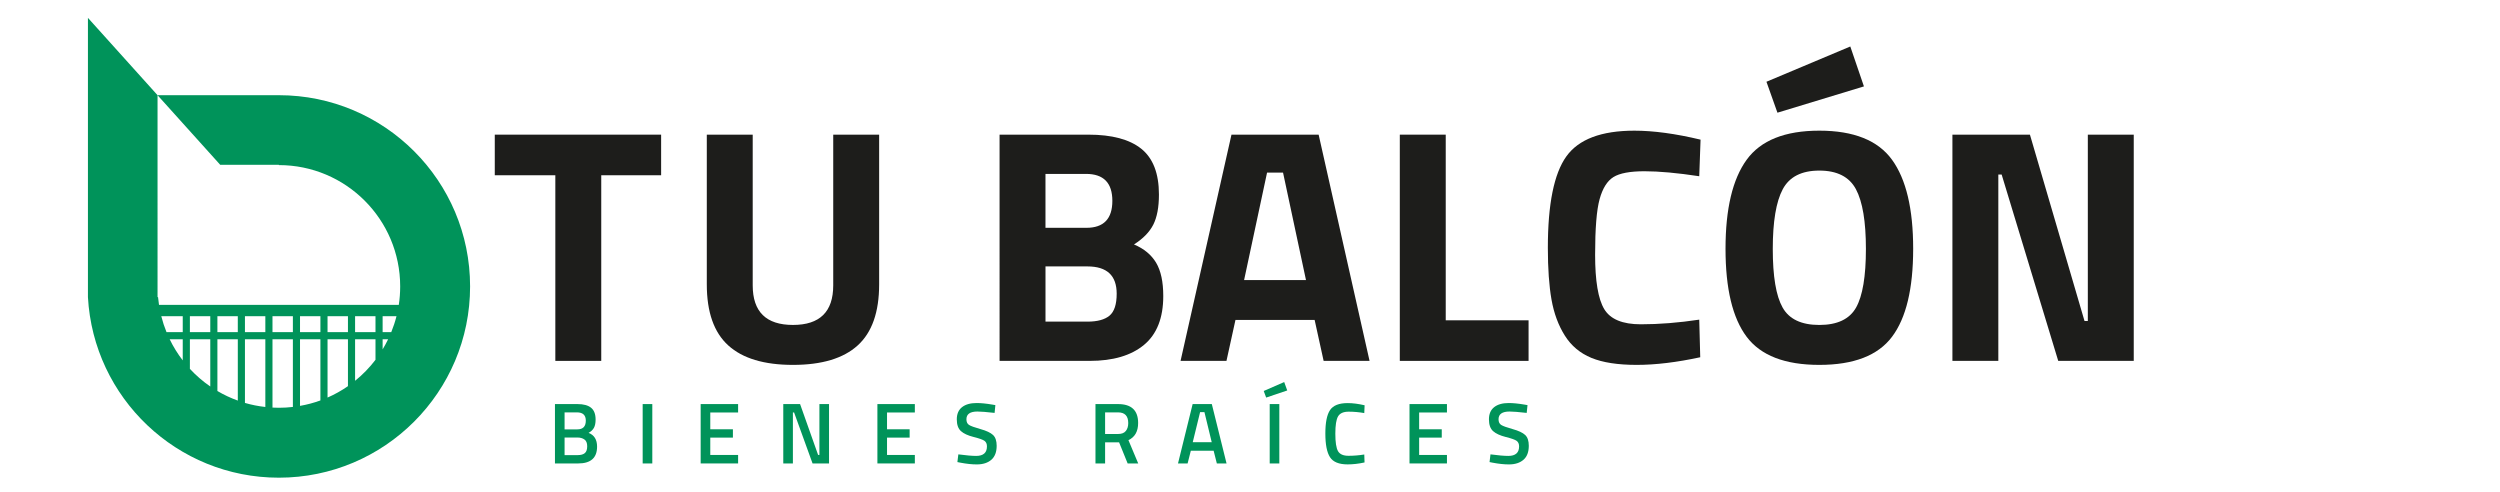 <?xml version="1.0" encoding="UTF-8"?>
<svg xmlns="http://www.w3.org/2000/svg" xmlns:xlink="http://www.w3.org/1999/xlink" id="Capa_1" x="0px" y="0px" width="178px" height="35px" viewBox="0 0 178 35" xml:space="preserve"> <path fill="#00935A" d="M19.855,6.778h-8.638l4.462,4.956h4.176v0.021c4.771,0,8.638,3.868,8.638,8.639 c0,0.446-0.034,0.886-0.099,1.313H11.321c-0.028-0.182-0.052-0.365-0.068-0.551h-0.036V6.778L6.261,1.272v19.885h0 c0.396,7.165,6.33,12.854,13.594,12.854c7.521,0,13.616-6.097,13.616-13.616C33.472,12.874,27.376,6.778,19.855,6.778 M27.243,23.647v-1.135h0.988c-0.098,0.39-0.224,0.769-0.373,1.135H27.243z M27.634,24.156c-0.12,0.246-0.25,0.486-0.391,0.719 v-0.719H27.634z M15.479,22.513h1.452v1.135h-1.452V22.513z M14.972,23.647H13.52v-1.135h1.452V23.647z M16.932,24.156v4.366 c-0.508-0.183-0.994-0.411-1.453-0.682v-3.685H16.932z M17.44,24.156h1.452v4.821c-0.498-0.056-0.983-0.151-1.452-0.288V24.156z M17.44,22.513h1.452v1.135H17.44V22.513z M19.401,22.513h1.452v1.135h-1.452V22.513z M21.361,22.513h1.452v1.135h-1.452V22.513z M22.813,24.156v4.356c-0.467,0.17-0.952,0.299-1.452,0.387v-4.743H22.813z M23.321,24.156h1.453v3.338 c-0.454,0.315-0.94,0.588-1.453,0.813V24.156z M23.321,22.513h1.453v1.135h-1.453V22.513z M25.282,22.513h1.453v1.135h-1.453V22.513 z M13.011,22.513v1.135h-1.156c-0.149-0.366-0.273-0.745-0.372-1.135H13.011z M13.011,24.156v1.503 c-0.359-0.466-0.671-0.969-0.93-1.503H13.011z M13.52,26.262v-2.105h1.452v3.361C14.441,27.153,13.955,26.731,13.52,26.262 M19.401,29.02v-4.863h1.452v4.817c-0.327,0.038-0.659,0.059-0.997,0.059C19.703,29.032,19.552,29.028,19.401,29.02 M25.282,27.113 v-2.957h1.453v1.462C26.312,26.173,25.824,26.676,25.282,27.113"></path> <g> <path fill="#00935A" d="M39.513,28.77h1.604c0.432,0,0.755,0.088,0.969,0.263s0.321,0.453,0.321,0.836 c0,0.251-0.04,0.448-0.12,0.593c-0.08,0.144-0.207,0.263-0.38,0.358c0.403,0.155,0.605,0.482,0.605,0.98 c0,0.798-0.449,1.197-1.345,1.197h-1.654V28.77z M41.08,29.361h-0.882v1.21h0.907c0.403,0,0.605-0.207,0.605-0.623 C41.709,29.558,41.5,29.361,41.08,29.361 M41.117,31.151h-0.919v1.253h0.932c0.227,0,0.396-0.047,0.509-0.142 c0.114-0.095,0.17-0.257,0.17-0.487c0-0.229-0.066-0.393-0.198-0.484C41.479,31.198,41.314,31.151,41.117,31.151"></path> <rect x="45.758" y="28.77" fill="#00935A" width="0.686" height="4.228"></rect> <polygon fill="#00935A" points="49.887,32.997 49.887,28.77 52.553,28.77 52.553,29.369 50.572,29.369 50.572,30.565 52.183,30.565 52.183,31.158 50.572,31.158 50.572,32.393 52.553,32.393 52.553,32.997 "></polygon> <polygon fill="#00935A" points="55.769,32.997 55.769,28.77 56.966,28.77 58.25,32.393 58.342,32.393 58.342,28.77 59.027,28.77 59.027,32.997 57.854,32.997 56.54,29.369 56.454,29.369 56.454,32.997 "></polygon> <polygon fill="#00935A" points="62.471,32.997 62.471,28.77 65.137,28.77 65.137,29.369 63.156,29.369 63.156,30.565 64.766,30.565 64.766,31.158 63.156,31.158 63.156,32.393 65.137,32.393 65.137,32.997 "></polygon> <path fill="#00935A" d="M69.592,29.301c-0.522,0-0.783,0.183-0.783,0.55c0,0.188,0.062,0.323,0.185,0.403s0.396,0.179,0.817,0.297 c0.421,0.117,0.719,0.257,0.892,0.419c0.173,0.163,0.26,0.419,0.26,0.769c0,0.444-0.127,0.777-0.38,0.997 c-0.253,0.219-0.598,0.33-1.034,0.33c-0.35,0-0.737-0.042-1.16-0.123l-0.223-0.044l0.068-0.549c0.555,0.073,0.979,0.11,1.271,0.11 c0.51,0,0.766-0.226,0.766-0.678c0-0.177-0.058-0.309-0.173-0.393s-0.374-0.177-0.777-0.277c-0.404-0.102-0.703-0.239-0.901-0.417 c-0.198-0.177-0.296-0.457-0.296-0.839c0-0.383,0.125-0.672,0.374-0.868c0.25-0.195,0.594-0.293,1.034-0.293 c0.316,0,0.691,0.037,1.123,0.111l0.215,0.037l-0.054,0.555C70.239,29.333,69.832,29.301,69.592,29.301"></path> <path fill="#00935A" d="M78.683,31.491v1.506h-0.685V28.77h1.605c0.955,0,1.432,0.449,1.432,1.346c0,0.601-0.23,1.008-0.691,1.222 l0.697,1.66h-0.752l-0.611-1.506H78.683z M80.331,30.122c0-0.507-0.243-0.761-0.728-0.761h-0.92v1.538h0.933 c0.247,0,0.428-0.071,0.542-0.214C80.273,30.544,80.331,30.356,80.331,30.122"></path> <path fill="#00935A" d="M83.874,32.997l1.042-4.228h1.365l1.049,4.228h-0.691L86.41,32.09h-1.623l-0.229,0.907H83.874z M85.447,29.344l-0.524,2.142h1.352l-0.519-2.142H85.447z"></path> <path fill="#00935A" d="M89.977,27.838l1.458-0.636l0.216,0.599l-1.5,0.506L89.977,27.838z M90.403,28.77h0.685v4.228h-0.685V28.77 z"></path> <path fill="#00935A" d="M95.952,33.065c-0.618,0-1.036-0.171-1.256-0.513c-0.222-0.342-0.331-0.903-0.331-1.685 s0.111-1.338,0.334-1.67c0.222-0.331,0.639-0.497,1.253-0.497c0.366,0,0.769,0.053,1.208,0.155l-0.023,0.555 c-0.371-0.065-0.74-0.099-1.111-0.099c-0.37,0-0.621,0.11-0.753,0.331c-0.132,0.22-0.197,0.633-0.197,1.239 c0,0.607,0.064,1.021,0.191,1.241c0.127,0.22,0.376,0.33,0.747,0.33c0.37,0,0.744-0.031,1.123-0.092l0.018,0.566 C96.731,33.02,96.33,33.065,95.952,33.065"></path> <polygon fill="#00935A" points="100.357,32.997 100.357,28.77 103.023,28.77 103.023,29.369 101.043,29.369 101.043,30.565 102.653,30.565 102.653,31.158 101.043,31.158 101.043,32.393 103.023,32.393 103.023,32.997 "></polygon> <path fill="#00935A" d="M107.48,29.301c-0.523,0-0.784,0.183-0.784,0.55c0,0.188,0.062,0.323,0.186,0.403s0.396,0.179,0.817,0.297 c0.422,0.117,0.719,0.257,0.893,0.419c0.172,0.163,0.258,0.419,0.258,0.769c0,0.444-0.126,0.777-0.38,0.997 c-0.253,0.219-0.597,0.33-1.033,0.33c-0.35,0-0.736-0.042-1.161-0.123l-0.221-0.044l0.067-0.549c0.556,0.073,0.979,0.11,1.272,0.11 c0.51,0,0.765-0.226,0.765-0.678c0-0.177-0.058-0.309-0.173-0.393s-0.375-0.177-0.779-0.277c-0.402-0.102-0.701-0.239-0.9-0.417 c-0.197-0.177-0.295-0.457-0.295-0.839c0-0.383,0.125-0.672,0.373-0.868c0.248-0.195,0.594-0.293,1.033-0.293 c0.316,0,0.691,0.037,1.123,0.111l0.217,0.037l-0.057,0.555C108.126,29.333,107.718,29.301,107.48,29.301"></path> </g> <g> <path fill="#1D1D1B" d="M53.593,20.318c0,1.88,0.955,2.818,2.866,2.818s2.867-0.938,2.867-2.818V9.587h3.269v10.661 c0,1.974-0.509,3.423-1.528,4.346c-1.019,0.925-2.555,1.386-4.608,1.386c-2.053,0-3.588-0.461-4.607-1.386 c-1.019-0.923-1.528-2.372-1.528-4.346V9.587h3.269V20.318z"></path> <path fill="#1D1D1B" d="M71.169,9.587h6.325c1.673,0,2.929,0.335,3.766,1.006c0.837,0.672,1.256,1.758,1.256,3.258 c0,0.9-0.134,1.614-0.402,2.144c-0.269,0.529-0.727,0.998-1.375,1.409c0.711,0.301,1.236,0.734,1.576,1.303 c0.339,0.569,0.509,1.358,0.509,2.369c0,1.563-0.458,2.725-1.374,3.482c-0.916,0.758-2.203,1.137-3.862,1.137h-6.419V9.587z M77.328,12.382h-2.89v3.838h2.914c1.231,0,1.848-0.641,1.848-1.919C79.2,13.021,78.575,12.382,77.328,12.382 M77.423,18.969 h-2.984V22.9h2.984c0.711,0,1.235-0.142,1.576-0.427c0.339-0.284,0.509-0.805,0.509-1.563 C79.508,19.616,78.813,18.969,77.423,18.969"></path> <path fill="#1D1D1B" d="M84.056,25.695l3.625-16.108h6.206l3.625,16.108h-3.27l-0.64-2.914h-5.638l-0.64,2.914H84.056z M90.215,12.288l-1.635,7.651h4.406l-1.634-7.651H90.215z"></path> <polygon fill="#1D1D1B" points="108.834,25.695 99.666,25.695 99.666,9.587 102.936,9.587 102.936,22.806 108.834,22.806 "></polygon> <path fill="#1D1D1B" d="M121.057,25.436c-1.674,0.362-3.183,0.544-4.525,0.544c-1.342,0-2.415-0.166-3.221-0.497 c-0.805-0.332-1.438-0.86-1.895-1.588c-0.458-0.726-0.774-1.578-0.948-2.558c-0.173-0.979-0.261-2.211-0.261-3.695 c0-3.111,0.438-5.279,1.315-6.503c0.876-1.224,2.491-1.835,4.843-1.835c1.359,0,2.931,0.212,4.715,0.639l-0.094,2.605 c-1.564-0.237-2.863-0.355-3.898-0.355c-1.033,0-1.771,0.139-2.213,0.415c-0.443,0.276-0.771,0.801-0.984,1.576 c-0.213,0.773-0.319,2.093-0.319,3.955c0,1.864,0.217,3.154,0.651,3.873c0.435,0.72,1.303,1.078,2.605,1.078 s2.689-0.11,4.158-0.331L121.057,25.436z"></path> <path fill="#1D1D1B" d="M134.713,23.978c-1.002,1.336-2.729,2.002-5.176,2.002c-2.448,0-4.173-0.666-5.176-2.002 c-1.003-1.334-1.504-3.423-1.504-6.266c0-2.842,0.501-4.954,1.504-6.336c1.003-1.382,2.728-2.073,5.176-2.073 c2.447,0,4.174,0.691,5.176,2.073c1.003,1.382,1.505,3.494,1.505,6.336C136.218,20.555,135.716,22.644,134.713,23.978 M125.771,5.821l5.97-2.511l0.971,2.842l-6.158,1.872L125.771,5.821z M126.92,21.894c0.465,0.829,1.338,1.243,2.617,1.243 s2.152-0.414,2.618-1.243c0.465-0.829,0.698-2.219,0.698-4.169s-0.236-3.367-0.711-4.253c-0.473-0.884-1.342-1.326-2.605-1.326 s-2.132,0.442-2.605,1.326c-0.474,0.886-0.711,2.303-0.711,4.253S126.453,21.064,126.92,21.894"></path> <polygon fill="#1D1D1B" points="139.012,25.695 139.012,9.587 144.531,9.587 148.417,22.853 148.653,22.853 148.653,9.587 151.923,9.587 151.923,25.695 146.546,25.695 142.518,12.429 142.281,12.429 142.281,25.695 "></polygon> <polygon fill="#1D1D1B" points="35.228,12.478 35.228,9.587 47.072,9.587 47.072,12.478 42.809,12.478 42.809,25.695 39.54,25.695 39.54,12.478 "></polygon> </g> </svg>
